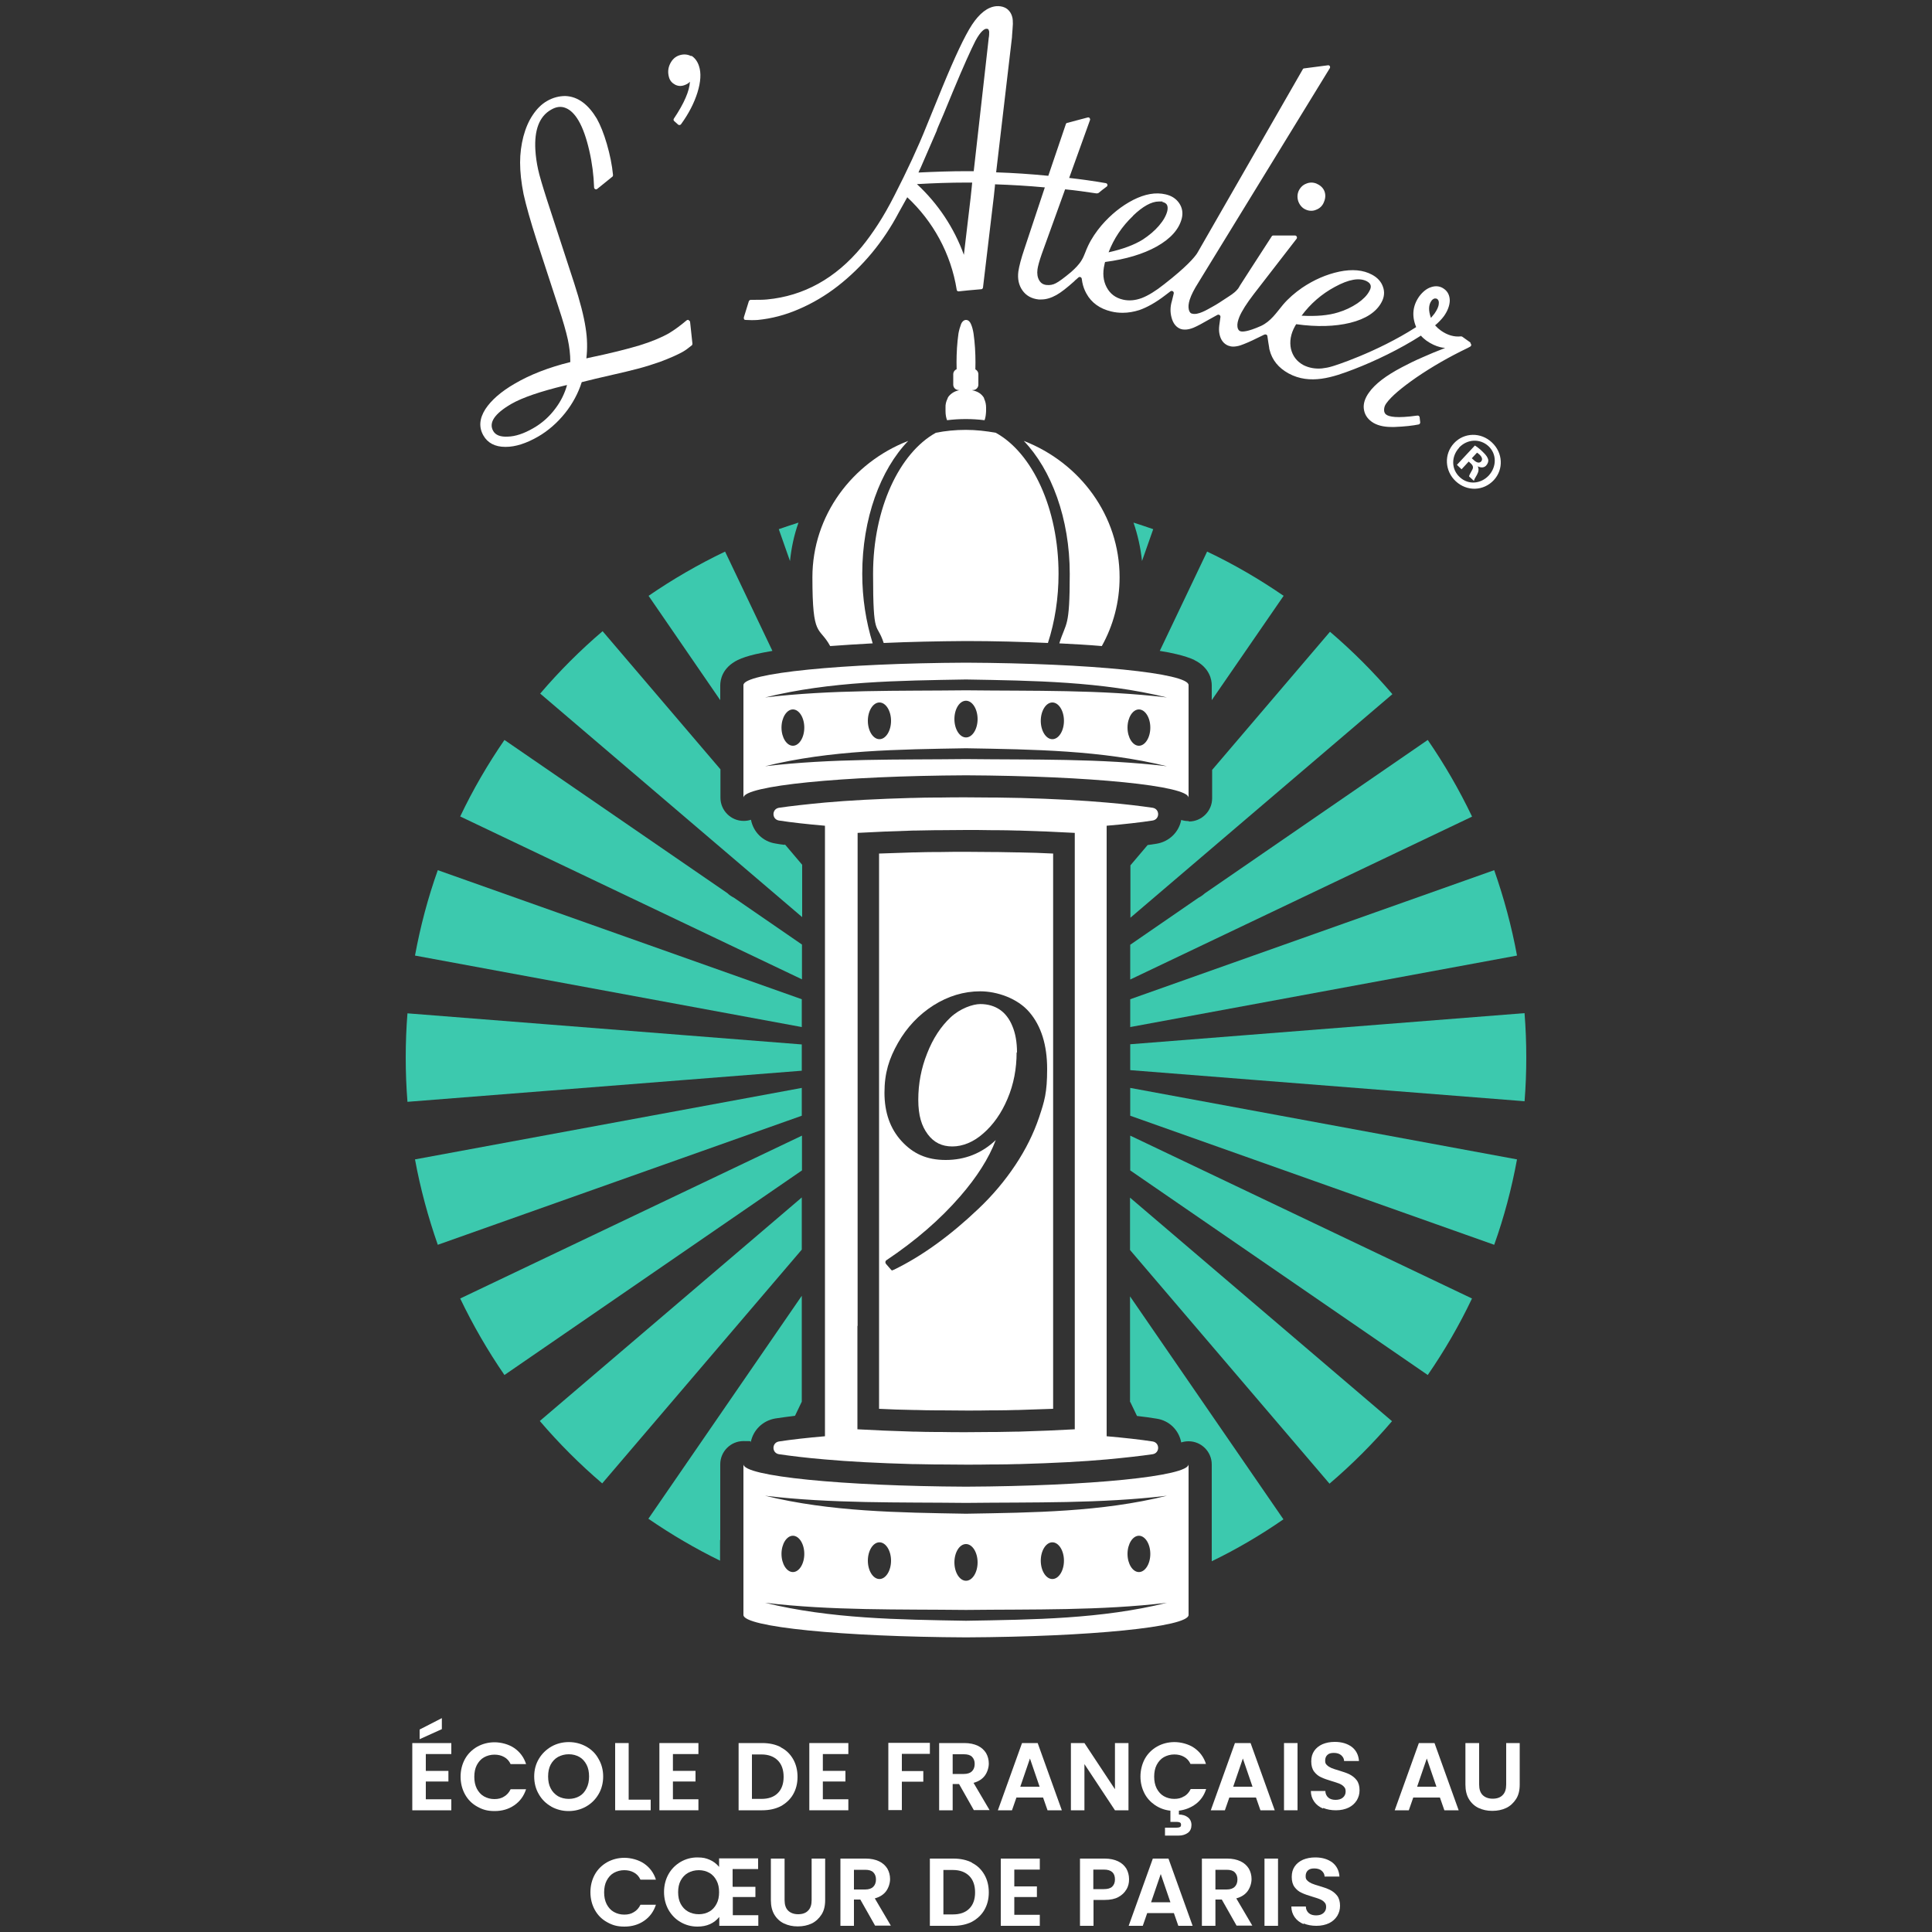 <?xml version="1.0" encoding="UTF-8"?>
<svg id="Capa_1" data-name="Capa 1" xmlns="http://www.w3.org/2000/svg" version="1.1" viewBox="0 0 1000 1000">
  <rect x="0" y="0" width="1000" height="1000" fill="#333333" stroke="none"/>
  <defs>
    <style>
      .cls-1 {
        fill: #3cc9ae;
      }

      .cls-1, .cls-2 {
        stroke-width: 0px;
      }

      .cls-2 {
        fill: #fff;
      }
    </style>
  </defs>
  <path class="cls-2" d="M773.2,248.5c-5.3,5.7-13.9,6-19.7.6-5.7-5.3-6.2-14-.9-19.7,5.2-5.6,13.9-5.8,19.6-.4,5.8,5.4,6.1,14,1,19.5ZM755.2,231.8c-4.1,4.5-4.1,11.1.4,15.2,4.4,4.1,10.9,3.5,15-.9,4.1-4.5,4.2-11.1-.2-15.2-4.5-4.1-11.1-3.6-15.2.8ZM756.4,242.8l-2.3-2.2,9.3-10c1.1.7,2.5,1.7,4.1,3.3,1.9,1.8,2.5,2.9,2.8,4,.2.9-.2,2.1-1.1,3.1-1,1.1-2.7,1.2-4.2.4h-.1c.6,1.4.5,2.6-.4,4.3-1.1,1.8-1.5,2.6-1.6,3.2l-2.5-2.3c0-.6.7-1.7,1.5-3.2.8-1.3.7-2.3-.6-3.5l-1.1-1-3.7,4ZM761.8,237.2l1.1,1c1.3,1.2,2.7,1.7,3.7.7.8-.9.7-2.1-.7-3.5-.6-.6-1.1-.9-1.4-1.1l-2.7,2.9Z"/>
  <g>
    <path class="cls-2" d="M220.4,907.9v8.7h11.7v5.5h-11.7v9.2h13.2v5.7h-20.2v-34.8h20.2v5.7h-13.2ZM228.7,895l-11.5,5.2v-5l11.5-5.9v5.7Z"/>
    <path class="cls-2" d="M240.7,910.4c1.5-2.7,3.7-4.8,6.3-6.3,2.7-1.5,5.7-2.3,9-2.3s7.3,1,10.2,3,5,4.8,6.1,8.3h-8c-.8-1.7-1.9-2.9-3.4-3.7-1.4-.8-3.1-1.2-5-1.2s-3.8.5-5.4,1.4c-1.6.9-2.8,2.3-3.7,4-.9,1.7-1.3,3.8-1.3,6.1s.4,4.3,1.3,6.1c.9,1.7,2.1,3.1,3.7,4,1.6.9,3.4,1.4,5.4,1.4s3.6-.4,5-1.3c1.4-.8,2.6-2.1,3.4-3.8h8c-1.2,3.6-3.2,6.3-6.1,8.3-2.9,2-6.3,3-10.2,3s-6.3-.8-9-2.3c-2.7-1.5-4.8-3.6-6.3-6.3-1.5-2.7-2.3-5.8-2.3-9.2s.8-6.5,2.3-9.2Z"/>
    <path class="cls-2" d="M285.4,935.1c-2.7-1.5-4.9-3.6-6.5-6.4-1.6-2.7-2.4-5.8-2.4-9.2s.8-6.4,2.4-9.1c1.6-2.7,3.8-4.8,6.5-6.4,2.7-1.5,5.7-2.3,9-2.3s6.3.8,9,2.3c2.7,1.5,4.9,3.6,6.4,6.4,1.6,2.7,2.4,5.8,2.4,9.1s-.8,6.5-2.4,9.2c-1.6,2.7-3.7,4.8-6.5,6.4-2.7,1.5-5.7,2.3-9,2.3s-6.2-.8-9-2.3ZM299.9,929.7c1.6-.9,2.8-2.3,3.7-4.1.9-1.8,1.3-3.8,1.3-6.1s-.4-4.4-1.3-6.1c-.9-1.7-2.1-3.1-3.7-4-1.6-.9-3.4-1.4-5.5-1.4s-3.9.5-5.6,1.4c-1.6.9-2.9,2.3-3.8,4-.9,1.7-1.3,3.8-1.3,6.1s.4,4.4,1.3,6.1c.9,1.8,2.2,3.1,3.8,4.1,1.6.9,3.5,1.4,5.6,1.4s3.9-.5,5.5-1.4Z"/>
    <path class="cls-2" d="M325.3,931.5h11.5v5.5h-18.4v-34.8h7v29.3Z"/>
    <path class="cls-2" d="M348.3,907.9v8.7h11.7v5.5h-11.7v9.2h13.2v5.7h-20.2v-34.8h20.2v5.7h-13.2Z"/>
    <path class="cls-2" d="M404.1,904.4c2.8,1.4,4.9,3.5,6.4,6.1,1.5,2.6,2.3,5.7,2.3,9.2s-.8,6.5-2.3,9.1c-1.5,2.6-3.7,4.6-6.4,6.1-2.8,1.4-6,2.1-9.6,2.1h-12.2v-34.8h12.2c3.7,0,6.9.7,9.6,2.1ZM402.6,928.1c2-2,3-4.8,3-8.4s-1-6.5-3-8.5-4.8-3.1-8.5-3.1h-4.9v23h4.9c3.7,0,6.5-1,8.5-3Z"/>
    <path class="cls-2" d="M425.9,907.9v8.7h11.7v5.5h-11.7v9.2h13.2v5.7h-20.2v-34.8h20.2v5.7h-13.2Z"/>
    <path class="cls-2" d="M481.3,902.2v5.6h-14.5v8.9h11.1v5.5h-11.1v14.7h-7v-34.8h21.5Z"/>
    <path class="cls-2" d="M504.1,937l-7.7-13.6h-3.3v13.6h-7v-34.8h13.1c2.7,0,5,.5,6.9,1.4s3.3,2.2,4.3,3.8c.9,1.6,1.4,3.4,1.4,5.4s-.7,4.4-2,6.2c-1.3,1.8-3.3,3.1-5.9,3.8l8.3,14.1h-8.1ZM493.1,918.2h5.8c1.9,0,3.3-.5,4.2-1.4.9-.9,1.4-2.2,1.4-3.8s-.5-2.8-1.4-3.7c-.9-.9-2.3-1.3-4.2-1.3h-5.8v10.2Z"/>
    <path class="cls-2" d="M540,930.4h-13.9l-2.3,6.6h-7.3l12.5-34.8h8.1l12.5,34.8h-7.4l-2.3-6.6ZM538.1,924.8l-5-14.6-5,14.6h10.1Z"/>
    <path class="cls-2" d="M584.1,937h-7l-15.8-23.9v23.9h-7v-34.8h7l15.8,23.9v-23.9h7v34.8Z"/>
    <path class="cls-2" d="M612.9,929.8c1.4-.8,2.6-2.1,3.4-3.8h8c-1,3.2-2.8,5.8-5.3,7.7-2.5,1.9-5.5,3.1-8.8,3.5v2c1.8,0,3.4.5,4.6,1.4,1.2.9,1.9,2.3,1.9,4s-.6,3.2-1.9,4.1-2.8,1.4-4.7,1.4h-7.1v-4.1h5.9c.8,0,1.4-.1,1.8-.3.4-.2.6-.6.6-1.2s-.2-1-.6-1.2c-.4-.2-1-.3-1.8-.3h-3.1v-5.8c-3-.3-5.6-1.3-8-2.9-2.3-1.6-4.2-3.6-5.5-6.2-1.3-2.6-2-5.4-2-8.6s.8-6.5,2.3-9.2c1.5-2.7,3.7-4.8,6.3-6.3,2.7-1.5,5.7-2.3,9-2.3s7.3,1,10.2,3,5,4.8,6.1,8.3h-8c-.8-1.7-1.9-2.9-3.4-3.7-1.4-.8-3.1-1.2-5-1.2s-3.8.5-5.4,1.4c-1.6.9-2.8,2.3-3.7,4-.9,1.7-1.3,3.8-1.3,6.1s.4,4.3,1.3,6.1c.9,1.7,2.1,3.1,3.7,4,1.6.9,3.4,1.4,5.4,1.4s3.6-.4,5-1.3Z"/>
    <path class="cls-2" d="M650.2,930.4h-13.9l-2.3,6.6h-7.3l12.5-34.8h8.1l12.5,34.8h-7.4l-2.3-6.6ZM648.3,924.8l-5-14.6-5,14.6h10.1Z"/>
    <path class="cls-2" d="M671.6,902.2v34.8h-7v-34.8h7Z"/>
    <path class="cls-2" d="M684.8,936.1c-1.9-.8-3.5-2-4.6-3.6-1.1-1.6-1.7-3.4-1.7-5.5h7.5c0,1.4.6,2.6,1.5,3.4.9.8,2.2,1.2,3.8,1.2s2.9-.4,3.8-1.2c.9-.8,1.4-1.8,1.4-3.1s-.3-1.9-.9-2.5c-.6-.7-1.4-1.2-2.4-1.6-.9-.4-2.3-.8-3.9-1.3-2.3-.7-4.1-1.3-5.5-2-1.4-.6-2.6-1.6-3.6-2.9-1-1.3-1.5-3.1-1.5-5.3s.5-3.9,1.5-5.4c1-1.5,2.5-2.7,4.3-3.5,1.9-.8,4-1.2,6.4-1.2,3.6,0,6.5.9,8.8,2.6,2.2,1.7,3.5,4.2,3.7,7.3h-7.7c0-1.2-.6-2.2-1.5-3-.9-.8-2.2-1.2-3.8-1.2s-2.5.3-3.3,1c-.8.7-1.2,1.7-1.2,3s.3,1.7.9,2.3c.6.6,1.4,1.1,2.3,1.5.9.4,2.2.8,3.9,1.3,2.3.7,4.1,1.3,5.5,2,1.4.7,2.7,1.7,3.7,3,1,1.3,1.5,3.1,1.5,5.2s-.5,3.6-1.4,5.2c-1,1.6-2.4,2.9-4.2,3.8-1.9.9-4.1,1.4-6.6,1.4s-4.6-.4-6.6-1.2Z"/>
    <path class="cls-2" d="M745.4,930.4h-13.9l-2.3,6.6h-7.3l12.5-34.8h8.1l12.5,34.8h-7.4l-2.3-6.6ZM743.5,924.8l-5-14.6-5,14.6h10.1Z"/>
    <path class="cls-2" d="M765.6,902.2v21.5c0,2.4.6,4.2,1.8,5.4,1.2,1.2,3,1.9,5.2,1.9s4-.6,5.2-1.9c1.2-1.2,1.8-3,1.8-5.4v-21.5h7v21.5c0,3-.6,5.5-1.9,7.5-1.3,2-3,3.6-5.1,4.6-2.1,1-4.5,1.5-7.2,1.5s-4.9-.5-7.1-1.5c-2.1-1-3.8-2.6-5-4.6-1.2-2-1.8-4.5-1.8-7.5v-21.5h7Z"/>
    <path class="cls-2" d="M307.9,970.2c1.5-2.7,3.7-4.8,6.3-6.3,2.7-1.5,5.7-2.3,9-2.3s7.3,1,10.2,3,5,4.8,6.1,8.3h-8c-.8-1.7-1.9-2.9-3.4-3.7-1.4-.8-3.1-1.2-5-1.2s-3.8.5-5.4,1.4c-1.6.9-2.8,2.3-3.7,4-.9,1.7-1.3,3.8-1.3,6.1s.4,4.3,1.3,6.1c.9,1.7,2.1,3.1,3.7,4,1.6.9,3.4,1.4,5.4,1.4s3.6-.4,5-1.3c1.4-.8,2.6-2.1,3.4-3.8h8c-1.2,3.6-3.2,6.3-6.1,8.3-2.9,2-6.3,3-10.2,3s-6.3-.8-9-2.3c-2.7-1.5-4.8-3.6-6.3-6.3-1.5-2.7-2.3-5.8-2.3-9.2s.8-6.5,2.3-9.2Z"/>
    <path class="cls-2" d="M379.3,976.6h11.7v5.3h-11.7v9.4h13.2v5.5h-20.2v-4.6c-2.7,3.3-6.4,5-11.3,5-3.2,0-6.1-.8-8.7-2.3-2.6-1.5-4.7-3.6-6.3-6.4-1.5-2.7-2.3-5.8-2.3-9.2s.8-6.5,2.3-9.2c1.5-2.7,3.6-4.8,6.3-6.4,2.6-1.5,5.5-2.3,8.6-2.3s4.5.4,6.4,1.2c1.9.8,3.6,2.1,4.9,3.7v-4.4h20.2v5.5h-13.2v9ZM352.3,985.4c.9,1.7,2.2,3.1,3.8,4,1.6.9,3.5,1.4,5.6,1.4s3.9-.5,5.5-1.4c1.6-.9,2.8-2.3,3.7-4,.9-1.7,1.3-3.7,1.3-6s-.4-4.3-1.3-6c-.9-1.7-2.1-3.1-3.7-4-1.6-.9-3.4-1.4-5.5-1.4s-3.9.5-5.6,1.4c-1.6.9-2.9,2.3-3.8,4-.9,1.7-1.3,3.7-1.3,6s.4,4.3,1.3,6Z"/>
    <path class="cls-2" d="M406.1,962v21.5c0,2.4.6,4.2,1.8,5.4,1.2,1.2,3,1.9,5.2,1.9s4-.6,5.2-1.9c1.2-1.2,1.8-3,1.8-5.4v-21.5h7v21.5c0,3-.6,5.5-1.9,7.5-1.3,2-3,3.6-5.1,4.6-2.1,1-4.5,1.5-7.2,1.5s-4.9-.5-7.1-1.5c-2.1-1-3.8-2.6-5-4.6-1.2-2-1.8-4.5-1.8-7.5v-21.5h7Z"/>
    <path class="cls-2" d="M453,996.8l-7.7-13.6h-3.3v13.6h-7v-34.8h13.1c2.7,0,5,.5,6.9,1.4s3.3,2.2,4.3,3.8c.9,1.6,1.4,3.4,1.4,5.4s-.7,4.4-2,6.2c-1.3,1.8-3.3,3.1-5.9,3.8l8.3,14.1h-8.1ZM442,978h5.8c1.9,0,3.3-.5,4.2-1.4.9-.9,1.4-2.2,1.4-3.8s-.5-2.8-1.4-3.7c-.9-.9-2.3-1.3-4.2-1.3h-5.8v10.2Z"/>
    <path class="cls-2" d="M503.1,964.2c2.8,1.4,4.9,3.5,6.4,6.1,1.5,2.6,2.3,5.7,2.3,9.2s-.8,6.5-2.3,9.1c-1.5,2.6-3.7,4.6-6.4,6.1-2.8,1.4-6,2.1-9.6,2.1h-12.2v-34.8h12.2c3.7,0,6.9.7,9.6,2.1ZM501.7,987.9c2-2,3-4.8,3-8.4s-1-6.5-3-8.5-4.8-3.1-8.5-3.1h-4.9v23h4.9c3.7,0,6.5-1,8.5-3Z"/>
    <path class="cls-2" d="M525,967.7v8.7h11.7v5.5h-11.7v9.2h13.2v5.7h-20.2v-34.8h20.2v5.7h-13.2Z"/>
    <path class="cls-2" d="M583,978c-.9,1.6-2.3,2.9-4.1,3.9s-4.2,1.5-7.1,1.5h-5.8v13.4h-7v-34.8h12.8c2.7,0,5,.5,6.9,1.4s3.3,2.2,4.3,3.8c.9,1.6,1.4,3.5,1.4,5.5s-.4,3.6-1.3,5.2ZM575.7,976.5c.9-.9,1.4-2.1,1.4-3.7,0-3.4-1.9-5.1-5.7-5.1h-5.5v10.1h5.5c1.9,0,3.4-.4,4.3-1.3Z"/>
    <path class="cls-2" d="M607.7,990.2h-13.9l-2.3,6.6h-7.3l12.5-34.8h8.1l12.5,34.8h-7.4l-2.3-6.6ZM605.8,984.6l-5-14.6-5,14.6h10.1Z"/>
    <path class="cls-2" d="M640.1,996.8l-7.7-13.6h-3.3v13.6h-7v-34.8h13.1c2.7,0,5,.5,6.9,1.4s3.3,2.2,4.3,3.8c.9,1.6,1.4,3.4,1.4,5.4s-.7,4.4-2,6.2c-1.3,1.8-3.3,3.1-5.9,3.8l8.3,14.1h-8.1ZM629.1,978h5.8c1.9,0,3.3-.5,4.2-1.4.9-.9,1.4-2.2,1.4-3.8s-.5-2.8-1.4-3.7c-.9-.9-2.3-1.3-4.2-1.3h-5.8v10.2Z"/>
    <path class="cls-2" d="M661.5,962v34.8h-7v-34.8h7Z"/>
    <path class="cls-2" d="M674.7,995.9c-1.9-.8-3.5-2-4.6-3.6-1.1-1.6-1.7-3.4-1.7-5.5h7.5c0,1.4.6,2.6,1.5,3.4.9.8,2.2,1.2,3.8,1.2s2.9-.4,3.8-1.2c.9-.8,1.4-1.8,1.4-3.1s-.3-1.9-.9-2.5c-.6-.7-1.4-1.2-2.4-1.6-.9-.4-2.3-.8-3.9-1.3-2.3-.7-4.1-1.3-5.5-2-1.4-.6-2.6-1.6-3.6-2.9-1-1.3-1.5-3.1-1.5-5.3s.5-3.9,1.5-5.4c1-1.5,2.5-2.7,4.3-3.5,1.9-.8,4-1.2,6.4-1.2,3.6,0,6.5.9,8.8,2.6,2.2,1.7,3.5,4.2,3.7,7.3h-7.7c0-1.2-.6-2.2-1.5-3-.9-.8-2.2-1.2-3.8-1.2s-2.5.3-3.3,1c-.8.7-1.2,1.7-1.2,3s.3,1.7.9,2.3c.6.6,1.4,1.1,2.3,1.5.9.4,2.2.8,3.9,1.3,2.3.7,4.1,1.3,5.5,2,1.4.7,2.7,1.7,3.7,3,1,1.3,1.5,3.1,1.5,5.2s-.5,3.6-1.4,5.2c-1,1.6-2.4,2.9-4.2,3.8-1.9.9-4.1,1.4-6.6,1.4s-4.6-.4-6.6-1.2Z"/>
  </g>
  <g id="L_ATELIER" data-name="L&amp;apos; ATELIER">
    <path class="cls-2" d="M356.4,165.6c-.3-.1-.7,0-1,.2-3.2,2.7-6.2,4.9-9,6.6-4,2.3-9.3,4.5-15.5,6.4-6.3,1.9-15.1,4.1-26.1,6.4l-1.3.3c.6-5.1.5-10.4-.4-15.9-.9-6-2.9-13.7-5.9-23l-14.1-43.2c-2.3-7.2-3.9-12.5-4.6-15.8-.7-3.2-1.2-6.6-1.4-10-.6-10.4,2.1-17.4,8.1-20.8,2.7-1.6,5.2-1.9,7.6-.9,2.5,1,4.7,3.2,6.7,6.6,2.2,3.8,4,8.9,5.5,15.4,1.5,6.5,2.3,12.9,2.5,19.1,0,.4.2.7.6.9.3.2.7.1,1-.1l7.8-6.3c.3-.2.4-.5.4-.9-.5-5.2-1.6-10.6-3.2-16.1-1.6-5.5-3.4-9.9-5.2-13.1-2.1-3.5-4.5-6.4-7.2-8.4-2.8-2.1-5.9-3.2-9.1-3.3-3.2,0-6.4.8-9.5,2.6-2.8,1.6-5.3,4.1-7.4,7.3-2.1,3.1-3.7,6.9-4.8,11.1-1.1,4.2-1.7,8.8-1.7,13.4,0,4.9.6,10.4,1.8,16.4,1.3,5.9,3.6,14,6.8,24l11.3,34.6c2.3,6.9,3.9,12.5,4.8,16.6.8,3.8,1.3,7.7,1.3,11.7-11.3,2.8-21,6.6-28.8,11.2-7.1,4.1-12.2,8.6-15.2,13.2-3.1,4.9-3.4,9.4-1,13.6,2.2,3.9,6.1,5.9,11.3,5.9,0,0,.2,0,.3,0,5,0,10.6-1.8,16.7-5.3,5.2-3,10-7.2,14-12.2,3.9-4.9,6.8-10.3,8.6-16,4.6-1.2,9.4-2.3,14.2-3.4,6.2-1.4,11.3-2.6,15-3.6,3.8-1,7.6-2.2,11.3-3.5,5.1-1.9,9.1-3.7,11.8-5.2,1.4-.8,2.9-1.9,4.6-3.3.3-.2.4-.5.4-.9l-1.2-11.2c0-.4-.3-.7-.6-.8ZM287.5,211.4c-3.1,4.2-7,7.7-11.6,10.3-4.7,2.7-9.1,4.2-13.1,4.3-3.8.2-6.3-.8-7.5-2.9-2.5-4.3.7-9,9.3-14,5.7-3.3,15.1-6.5,27.9-9.6l1-.2c-1.2,4.3-3.2,8.4-6,12.1Z"/>
    <path class="cls-2" d="M357.8,29.1c-1.8-1-3.9-1.2-6.1-.5-2.2.7-3.8,2.2-4.9,4.5-1.1,2.3-1.2,4.6-.5,7,.5,1.7,1.6,2.9,3.1,3.7,1.5.8,3.1.9,4.8.3,1.1-.4,2.1-.9,2.9-1.8-.2,4.7-3,11.2-8.3,19.1-.3.4-.2,1,.2,1.3l2,1.8c.2.2.4.2.7.2s0,0,.1,0c.3,0,.5-.2.7-.4,4-5.5,6.8-11,8.5-16.4,1.7-5.5,2-10.1.8-13.7-.8-2.5-2.2-4.3-4-5.4Z"/>
    <path class="cls-2" d="M681.6,95.1c-1.9-.8-3.8-.8-5.6,0-1.8.7-3.1,2.1-3.9,3.9-.7,1.8-.7,3.6,0,5.5.8,1.9,2.1,3.3,3.8,4,.9.4,1.8.6,2.8.6s1.8-.2,2.7-.6c1.8-.7,3.2-2.1,3.9-4,.8-1.9.9-3.8.2-5.6-.7-1.7-2.1-3-4-3.8Z"/>
    <path class="cls-2" d="M761.1,177.3l-4.2-3c-.2-.1-.4-.2-.7-.2-3.5.4-7-.6-10.4-3-1-.7-2-1.6-3-2.7,1.9-1.6,3.4-3.2,4.6-4.8,1.9-2.7,2.9-5.4,3-7.9,0-2.7-1-4.8-3-6.2-1.9-1.4-4.2-1.7-6.6-.9-2.3.7-4.4,2.4-6.2,4.8-3.4,4.8-4,10.1-1.6,15.9-20.7,13.3-43.2,20.3-43.4,20.3h0c-1.9.6-3.7.9-5.4,1.1-3.5.3-6.7-.3-9.5-1.7-3.5-1.9-5.6-4.7-6.5-8.4-.8-3.7-.2-7.7,2.1-11.8.2-.4.4-.7.6-1,10.7,1.5,20.1,1.2,27.9-.7,8.1-2,13.6-5.6,16.3-10.7,1.4-2.6,1.7-5.3.7-8-.9-2.6-2.8-4.7-5.6-6.2-4.6-2.5-10.3-3-17-1.6-6.6,1.4-13.1,4.2-19.3,8.4-3.6,2.5-7,5.4-9.8,8.7-3.5,4.2-6.3,8.6-11.4,11-7.2,3.2-9.9,3.1-10.8,2.7-.5-.2-1.2-.7-1.4-2.3-.2-1.4.2-3.1,1-5.1,1.3-3.1,3.8-7,7.4-11.7l22.2-28.7c.2-.3.3-.7.1-1.1s-.5-.6-.9-.6h-11.3c-.3,0-.7.2-.8.5-3.7,5.7-7.3,11.3-11,17-1.8,2.8-3.6,5.6-5.4,8.4-.4.7-.8,1.5-1.4,2.1-1.6,1.9-3.9,3.2-6,4.6s-4.5,3-6.9,4.3c-2.6,1.4-7.4,4.5-10.6,3.5-.3,0-1.2-.4-1.6-2.2-.3-1.4-.1-3.1.5-5,.8-2.5,2.3-5.4,4.4-8.7l2.2-3.6,65.9-107.5c.2-.3.2-.7,0-1.1-.2-.3-.6-.5-1-.4l-12.3,1.6c-.3,0-.6.2-.7.5l-54.2,94.4-.6,1c-1.3,1.9-5.2,6.7-16.9,15.8-4.4,3.5-8.3,5.9-11.7,7.2-3.3,1.2-6.5,1.5-9.6.8-3.9-.9-6.7-3-8.5-6.4-1.8-3.4-2.2-7.4-1.1-11.9,0-.4.2-.8.3-1.2,10.7-1.4,19.7-4.1,26.7-8,7.3-4.1,11.6-9,13-14.6.7-2.9.2-5.6-1.4-7.9-1.6-2.3-3.9-3.8-7-4.5-5.1-1.2-10.7-.2-16.8,2.9-6,3.1-11.5,7.5-16.4,13.2-2.7,3.2-5.1,6.7-6.9,10.5-1.2,2.4-1.9,5.1-3.3,7.4-1.4,2.4-3.5,4.4-5.5,6.2-3.6,3-6.3,5-7.9,5.8-1.5.8-3.1,1.1-4.9.9-1.7-.2-2.9-1-3.7-2.4-.9-1.5-1.2-3.4-.9-5.7.2-1.5.9-4.2,2.2-7.9l12.1-33.5h0c5.4.5,10.8,1.3,16.2,2.1.4,0,.8,0,1.2-.3,1.3-1.1,2.7-2.2,4.1-3.2.7-.5.5-1.6-.4-1.8-6.3-1.1-12.7-2-19-2.7l10.8-30c.1-.3,0-.7-.2-1-.3-.3-.6-.4-1-.3l-10.6,2.8c-.3,0-.6.3-.7.6l-9.1,26.8c-9-.9-18-1.5-27-1.8l8.2-69.9c0-.2,0-.8.3-4.3.2-2,.2-3.5.1-4.6-.1-1.5-.6-2.9-1.3-4-.8-1.2-1.8-2.1-3.1-2.6-1.2-.5-2.6-.7-4.1-.6-4.5.4-8.7,3.7-12.6,9.6-3.8,5.8-8.9,16.7-15.4,32.5l-8.2,20.1c-4.4,11-10,23-16.5,35.7-2.9,5.7-5.8,10.8-8.6,15.1-2.8,4.3-5.6,8.2-8.4,11.6-13.5,16.3-30,25.4-49,27.2-1.9.2-4.7.2-8.4.2-.4,0-.8.3-1,.7l-2.6,8.4c0,.3,0,.6.1.9.2.3.5.4.8.4,1,0,2,.1,3,.1s2.3,0,3.4-.1c7-.7,14.1-2.5,21.2-5.6,7-3,13.8-7,20.1-11.9,6.3-4.9,12.3-10.7,17.7-17.2,5.2-6.3,9.9-13.3,13.9-20.9l4.4-7.9c13.3,12.4,22.6,29.1,25.6,47.9,0,.5.6.9,1.1.8l4.8-.5,6.8-.6c.5,0,.8-.4.9-.9l5.6-47.1.6-5.7v-.6c8.7.3,17.3.8,25.8,1.6l-10.6,31.9c-1.7,5-2.7,8.9-3.1,11.6-.5,3.8.2,7.1,2.1,9.8,1.9,2.7,4.7,4.3,8.4,4.7.5,0,.9,0,1.4,0,2.5,0,5.1-.8,7.8-2.3,2.5-1.4,5.5-3.8,9.1-7l.6-.6c.2-.2.4-.4.6-.5l1.1-1c.6-.5,1.5-.2,1.7.6,0,0,.3,1.9.3,1.9.4,2.1,1.1,4,2.1,5.8,2.6,4.8,7,7.9,12.8,9.3,2,.5,4,.7,6,.7,2.9,0,5.7-.5,8.6-1.4,4-1.4,8.5-3.9,13.2-7.5l2.9-2.2c.8-.6,2,.1,1.7,1.2,0,0-.9,3.7-.9,3.7-.9,2.9-1,5.8-.2,8.7.8,3.1,2.5,5.1,4.8,5.9.6.2,1.3.3,2.1.3,1.3,0,2.8-.3,4.5-1,1.9-.8,4.7-2.3,8.5-4.5l3.8-2.1c.8-.4,1.7.2,1.6,1.1,0,0-.6,4.3-.6,4.3-.2,1.6-.2,3.1.1,4.5.6,3,2.1,5,4.5,6,.8.3,1.7.5,2.6.5s2.5-.2,3.9-.7c2-.7,4.9-1.9,8.9-3.9l3.3-1.6c.7-.3,1.5,0,1.6.8.3,1.9.7,5,.9,5.8,0,0,0,0,0,0,0,.4.1.8.2,1.2,1.3,5.3,4.6,9.4,9.9,12.3,11.1,6,22.9,2,33.8-2.2s23.8-10.4,34.7-17.4l.2.3c.8.9,1.7,1.6,2.6,2.3,2.4,1.7,4.8,2.8,7.2,3.4.8.2,1.6.3,2.5.4-4.4,1.7-8.3,3.3-11.6,4.8-4.2,1.8-7.8,3.6-10.8,5.2-8.2,4.3-14,8.7-17.1,13.2-2,2.8-2.9,5.6-2.6,8.2.3,2.7,1.6,5,4.1,6.8,2.5,1.8,6,2.7,10.2,2.7s1,0,1.6,0c5.3-.2,9.5-.7,12.5-1.3.5-.1.8-.6.8-1.1l-.3-2.6c0-.3-.2-.5-.4-.7-.2-.2-.5-.2-.8-.2-10.7,1.5-14.6.6-16.1-.5-.7-.5-1.1-1.3-1.1-2.4,0-1.2.3-2.3,1.2-3.5,2.5-3.5,7.8-8,15.6-13.4,7.9-5.4,16.7-10.5,26.3-15.1l1.5-.8c.3-.2.5-.5.5-.8,0-.3-.1-.7-.4-.9ZM690.9,148.5c7.3-4,12.8-4.9,16.6-2.9,2.2,1.2,2.6,2.8,1.2,5.2-1.2,2.2-3.2,4.2-6.1,6.2-3,2-6.3,3.6-10,4.7-5.1,1.6-11.4,2.1-18.9,1.7,4.5-6.1,10.3-11.2,17.2-14.9ZM586.4,111.7c5.1-4.9,9.6-7.4,13.4-7.4s1.2,0,1.8.2c1.2.3,2,.8,2.4,1.5.4.8.5,1.8.2,3.2-.6,2.4-2,4.9-4.3,7.6-2.3,2.7-5.2,5.1-8.4,7.2-4.5,2.8-10.5,5-17.7,6.6,2.7-7.1,7-13.5,12.7-18.9ZM484.9,67.3c.1-.3.8-2,3.4-8,2.5-6.1,4.2-10.1,5-12.1,5.4-13,9.4-21.8,11.6-26.1,2.8-5.2,4.7-6.1,5.5-6.2,0,0,.2,0,.3,0,.5,0,.7.2.8.2.2.2.4.7.5,1.3,0,1,0,2.2-.3,3.6,0,0,0,.1,0,.2,0,.3-.3,2.7-.4,3.6l-7.3,64.8c-1.2,0-2.4,0-3.7,0-8.3,0-16.6.3-24.9.7.3-.8.7-1.6,1.1-2.4l8.5-19.6ZM503,96.6l-.6,5.7-3.5,29.6c-5.1-14.1-13.5-26.6-24.3-36.6,8.5-.5,17-.8,25.6-.8s2,0,3,0l-.2,2ZM740.6,164.4c-1.3-3.7-1.2-6.6.3-8.7.4-.6,1-1,1.6-1.2.2,0,.4,0,.6,0,.3,0,.5.1.7.2.5.3,1.1,1,.9,2.6-.1,1.5-.9,3.1-2.2,5-.5.6-1.1,1.4-1.8,2.2Z"/>
  </g>
  <g>
    <path class="cls-1" d="M403.1,273.9l5.8,16.5c.7-6.8,2.1-13.5,4.4-19.9-3.4,1.1-6.8,2.2-10.2,3.4Z"/>
    <path class="cls-1" d="M381.9,341.6c2.3-1.1,5.3-2.1,9.2-3,2.5-.6,5.4-1.1,8.7-1.7l-24.5-51.4c-13.8,6.6-27.1,14.3-39.6,22.9l37.1,54v-7.7c0-2.6.9-9.1,9.1-13.1Z"/>
    <path class="cls-1" d="M406.1,437.3c-1.7-.2-3.2-.4-4.7-.7-6.6-1-11.5-6-12.7-12.3-1.2.4-2.5.6-3.8.6-6.6,0-12-5.4-12-12v-14.7l-61-71.5c-11.6,9.9-22.4,20.7-32.3,32.3l135.6,115.7v-27.1l-8.9-10.5Z"/>
    <path class="cls-1" d="M379.8,464.6c-1.2-.6-2.4-1.4-3.3-2.3l-115.4-79.3c-8.6,12.5-16.3,25.7-22.9,39.6l176.9,84.3v-18l-35.3-24.3Z"/>
    <path class="cls-1" d="M226.6,450.4c-5.1,14.3-9,29-11.8,44.2l200.2,37v-14.4l-188.4-66.8Z"/>
    <path class="cls-1" d="M415,540.6l-204.1-16.1c-.6,7.5-.9,15.2-.9,22.9s.3,15.3.9,22.9l204.1-16.1v-13.4Z"/>
    <path class="cls-1" d="M214.8,600.1c2.8,15.2,6.8,29.9,11.8,44.2l188.4-66.8v-14.4l-200.2,37Z"/>
    <path class="cls-1" d="M238.2,672.1c6.6,13.8,14.3,27.1,22.9,39.6l154-105.9v-18l-176.9,84.3Z"/>
    <path class="cls-1" d="M415,619.8l-135.6,115.7c9.9,11.6,20.7,22.4,32.3,32.3l103.3-121v-27.1Z"/>
    <path class="cls-1" d="M372.8,797.2v-39.3c0-6.6,5.4-12,12-12s2.6.2,3.8.6c1.2-6.3,6.2-11.2,12.7-12.3,3.1-.5,6.5-.9,10.2-1.4l3.5-7.3v-54.8l-79.4,115.4c11.8,8.1,24.2,15.4,37.1,21.7v-10.8Z"/>
    <path class="cls-1" d="M585,725.6l3.5,7.3c3.7.4,7.1.9,10.2,1.4,6.6,1,11.5,6,12.7,12.3,1.2-.4,2.5-.6,3.8-.6,6.6,0,12,5.4,12,12v50.1c13-6.3,25.4-13.6,37.1-21.7l-79.4-115.4v54.8Z"/>
    <path class="cls-1" d="M688.2,767.9c11.6-9.9,22.4-20.7,32.3-32.3l-135.6-115.7v27.1l103.3,121Z"/>
    <path class="cls-1" d="M585,605.8l154,105.9c8.6-12.5,16.3-25.7,22.9-39.6l-176.9-84.3v18Z"/>
    <path class="cls-1" d="M773.4,644.3c5.1-14.3,9-29,11.8-44.2l-200.2-37v14.4l188.4,66.8Z"/>
    <path class="cls-1" d="M789.1,570.2c.6-7.5.9-15.2.9-22.9s-.3-15.3-.9-22.9l-204.1,16.1v13.4l204.1,16.1Z"/>
    <path class="cls-1" d="M785.2,494.6c-2.8-15.2-6.8-29.9-11.8-44.2l-188.4,66.8v14.4l200.2-37Z"/>
    <path class="cls-1" d="M761.9,422.6c-6.6-13.8-14.3-27.1-22.9-39.6l-115.4,79.4c-1,.9-2.1,1.7-3.3,2.3l-35.3,24.3v18l176.9-84.3Z"/>
    <path class="cls-1" d="M615.2,425c-1.3,0-2.6-.2-3.8-.6-1.2,6.3-6.2,11.2-12.7,12.3-1.5.2-3.1.5-4.7.7l-8.9,10.5v27.1l135.6-115.7c-9.9-11.6-20.7-22.4-32.3-32.3l-61,71.5v14.7c0,6.6-5.4,12-12,12Z"/>
    <path class="cls-1" d="M618.1,341.6c8.2,4,9.1,10.5,9.1,13.1v7.7l37.2-54c-12.5-8.6-25.7-16.3-39.6-22.9l-24.5,51.4c3.3.5,6.2,1.1,8.7,1.7,3.8.9,6.8,1.9,9.2,3Z"/>
    <path class="cls-1" d="M596.9,273.9c-3.4-1.2-6.8-2.3-10.2-3.4,2.2,6.4,3.7,13.1,4.4,19.9l5.8-16.5Z"/>
  </g>
  <g>
    <path class="cls-2" d="M500,343c-64.1.3-115.2,5.4-115.2,11.6v58.3c0-6.2,51.1-11.3,115.2-11.6,64.1.3,115.2,5.4,115.2,11.6v-58.3c0-6.2-51.1-11.3-115.2-11.6ZM500,392.9c-34.7.4-69.5-.4-104,3.7,33.9-8.4,69.2-8.7,104-9.3,34.8.6,70.1,1,104,9.3-34.5-4.1-69.3-3.3-104-3.7ZM404.5,376.6c0-5.2,2.7-9.4,5.9-9.4s5.9,4.2,5.9,9.4-2.7,9.4-5.9,9.4-5.9-4.2-5.9-9.4ZM449.2,373.1c0-5.2,2.7-9.5,6-9.5s6,4.3,6,9.5-2.7,9.5-6,9.5-6-4.3-6-9.5ZM494,372.2c0-5.3,2.7-9.5,6-9.5s6,4.3,6,9.5-2.7,9.5-6,9.5-6-4.3-6-9.5ZM538.7,373.1c0-5.2,2.7-9.5,6-9.5s6,4.3,6,9.5-2.7,9.5-6,9.5-6-4.3-6-9.5ZM583.6,376.6c0-5.2,2.7-9.4,5.9-9.4s5.9,4.2,5.9,9.4-2.7,9.4-5.9,9.4-5.9-4.2-5.9-9.4ZM500,357.3c-34.7.4-69.5-.4-104,3.7,33.9-8.4,69.2-8.7,104-9.3,34.8.6,70.1,1,104,9.3-34.5-4.1-69.3-3.3-104-3.7Z"/>
    <path class="cls-2" d="M457.6,332.8c13.3-.6,27.6-.9,42.4-1,14.8,0,29.1.4,42.4,1,3.6-11,5.5-23.3,5.5-35.8,0-33.8-13.6-62.6-32.5-73-5-.9-10.2-1.5-15.5-1.5s-10.5.5-15.5,1.5c-18.8,10.4-32.5,39.1-32.5,73s1.9,24.7,5.5,35.8Z"/>
    <path class="cls-2" d="M548.3,333c7.8.4,15.2.8,22,1.4,5.9-10.6,9.2-22.7,9.2-35.6,0-31.9-20.5-59.3-49.6-70.6,14.3,14.9,23.8,40.2,23.8,68.8s-1.9,24.7-5.4,36Z"/>
    <path class="cls-2" d="M451.7,333c-3.5-11.3-5.4-23.4-5.4-36,0-28.6,9.4-53.9,23.8-68.8-29.1,11.3-49.6,38.7-49.6,70.6s3.4,25,9.2,35.6c6.9-.5,14.3-1,22-1.4Z"/>
    <path class="cls-2" d="M499.9,165.6h0"/>
    <path class="cls-2" d="M495.5,191c-1.2.3-2.1,1.4-2.1,2.7v5.4c0,1.6,1.3,2.8,2.8,2.8h.4c-2.5.6-4.2,1.6-5.6,3.3-.3.4-.5.8-.6,1.2-.7,1.4-1.1,3-1,4.6v.7c0,.3,0,.6,0,1.1,0,1.9.3,3.4.8,4.7,3.2-.4,6.4-.6,9.7-.6s6.5.2,9.7.6c.5-1.3.7-2.8.8-4.7,0-.5,0-.8,0-1.1v-.7c0-1.6-.3-3.1-1-4.6,0-.4-.3-.8-.6-1.2-1.3-1.7-3.1-2.7-5.6-3.2h0c0-.1.4-.1.4-.1,1.6,0,2.8-1.3,2.8-2.8v-5.4c0-1.3-.9-2.4-2.1-2.7"/>
    <path class="cls-2" d="M473.4,729.8h.4c3.5.1,7.1.2,10.9.2h1s1.7,0,1.7,0c4.2,0,8.4.1,12.9.1,4.2,0,8.5,0,12.6-.1h1.6s1,0,1,0c3.7,0,7.4-.1,10.9-.2h.4s.5,0,.5,0c6.1-.2,12.1-.4,17.8-.6v-287.4c-5.7-.3-11.6-.5-17.8-.6h-.5s-.4,0-.4,0c-3.5,0-7.1-.2-10.9-.2h-1s-1.7,0-1.7,0c-4.1,0-8.4-.1-12.8-.1-4.4,0-8.6,0-12.8.1h-1.7s-.9,0-.9,0c-3.7,0-7.4.1-10.9.2h-.4s-.5,0-.5,0c-6.1.2-12.1.4-17.8.6v287.4c5.7.3,11.6.5,17.8.6h.5ZM462.1,657.6c-.3,0-.7-.1-.9-.4l-2.6-3c-.2-.3-.4-.6-.3-1,0-.4.2-.7.5-.9,15.1-10.1,27.9-21.2,38.2-33.1,8.6-9.9,14.8-19.6,18.4-29.1-7.3,6.9-16,10.3-25.9,10.3s-16.9-3.3-22.8-9.7c-5.9-6.4-8.9-14.8-8.9-25.1s2.4-17.7,7-25.8c4.6-8.1,10.8-14.6,18.3-19.4,7.6-4.8,15.7-7.3,24.3-7.3s19.3,3.6,25.4,10.8c6.1,7.1,9.2,17,9.2,29.4s-1.4,16.7-4.2,25.1c-2.8,8.3-6.9,16.6-12.3,24.7-5.4,8.1-11.8,15.7-19.1,22.6-14.6,13.9-29.4,24.6-43.9,31.6-.2,0-.4.1-.5.1Z"/>
    <path class="cls-2" d="M526.4,544.8c0-5.3-.8-9.9-2.4-13.7-1.5-3.7-3.7-6.6-6.5-8.5-2.8-1.9-6.2-2.9-10.1-2.9s-10.5,2.3-15.4,6.9c-5,4.7-9.1,10.9-12.1,18.6-3.1,7.7-4.6,15.8-4.6,24s1.7,13.6,4.9,17.9c3.2,4.3,7.4,6.3,12.7,6.3s10.9-2.2,16-6.7c5.2-4.5,9.5-10.6,12.6-18,3.2-7.5,4.7-15.6,4.7-24Z"/>
    <path class="cls-2" d="M427,538.6v204.8c-9.3.8-17.3,1.7-23.8,2.7-3.8.6-3.8,6,0,6.6,6.2.9,14.2,1.9,23.8,2.7h0c12.2,1.1,27.3,1.9,45,2.4.3,0,.6,0,.9,0,3.6,0,7.3.2,11.1.2.9,0,1.8,0,2.7,0,4.3,0,8.7.1,13.2.1,4.6,0,8.9,0,13.2-.1.9,0,1.8,0,2.7,0,3.8,0,7.5-.1,11.1-.2.3,0,.6,0,.9,0,17.7-.5,32.8-1.3,45-2.4h0c9.6-.9,17.7-1.8,23.8-2.7,3.8-.6,3.8-6,0-6.6-6.5-1-14.6-1.9-23.8-2.7v-316c9.3-.8,17.3-1.7,23.8-2.7,3.8-.6,3.8-6,0-6.6-6.2-.9-14.2-1.9-23.8-2.7h0c-12.2-1.1-27.3-1.9-45-2.4-.3,0-.6,0-.9,0-3.6,0-7.3-.2-11.1-.2-.9,0-1.8,0-2.7,0-4.3,0-8.7-.1-13.2-.1-4.6,0-8.9,0-13.2.1-.9,0-1.8,0-2.7,0-3.8,0-7.5.1-11.1.2-.3,0-.6,0-.9,0-17.7.5-32.8,1.3-45,2.4h0c-9.6.9-17.7,1.8-23.8,2.7-3.8.6-3.8,6,0,6.6,6.5,1,14.6,1.9,23.8,2.7v111.2ZM443.9,686.3v-255.2c8.9-.5,18.5-.9,28.7-1.2h.5s.4,0,.4,0c3.5,0,7.2-.2,11-.2h.9s1.7,0,1.7,0c4.2,0,8.5-.1,13-.1,4.5,0,8.7,0,13,.1h1.7s.9,0,.9,0c3.8,0,7.4.1,11,.2h.4s.5,0,.5,0c10.2.3,19.8.7,28.7,1.2v308.7c-8.9.5-18.5.9-28.7,1.2h-.5s-.4,0-.4,0c-3.5,0-7.2.2-11,.2h-1s-1.7,0-1.7,0c-4.2,0-8.5.1-12.9.1-4.5,0-8.8,0-13-.1h-1.7s-1,0-1,0c-3.8,0-7.4-.1-11-.2h-.4s-.5,0-.5,0c-10.2-.3-19.8-.7-28.7-1.2v-53.5Z"/>
    <path class="cls-2" d="M500,769.5c-64.1-.3-115.2-5.4-115.2-11.6v78c0,6.2,51.1,11.3,115.2,11.6,64.1-.3,115.2-5.4,115.2-11.6v-78c0,6.2-51.1,11.3-115.2,11.6ZM500,838.9c-34.8-.6-70.1-1-104-9.3,34.5,4.1,69.3,3.3,104,3.7,34.7-.4,69.5.4,104-3.7-33.9,8.4-69.2,8.7-104,9.3ZM404.5,804.3c0-5.2,2.7-9.4,5.9-9.4s5.9,4.2,5.9,9.4-2.7,9.4-5.9,9.4-5.9-4.2-5.9-9.4ZM449.2,807.8c0-5.2,2.7-9.5,6-9.5s6,4.3,6,9.5-2.7,9.5-6,9.5-6-4.3-6-9.5ZM494,808.7c0-5.3,2.7-9.5,6-9.5s6,4.3,6,9.5-2.7,9.5-6,9.5-6-4.3-6-9.5ZM538.7,807.8c0-5.2,2.7-9.5,6-9.5s6,4.3,6,9.5-2.7,9.5-6,9.5-6-4.3-6-9.5ZM583.6,804.3c0-5.2,2.7-9.4,5.9-9.4s5.9,4.2,5.9,9.4-2.7,9.4-5.9,9.4-5.9-4.2-5.9-9.4ZM500,783.5c-34.8-.6-70.1-1-104-9.3,34.5,4.1,69.3,3.3,104,3.7,34.7-.4,69.5.4,104-3.7-33.9,8.4-69.2,8.7-104,9.3Z"/>
    <path class="cls-2" d="M504.5,199.7c0-.2.4-5.7.4-12.2,0-4.9-.3-10-1-14.9-.3-1.8-.7-3.5-1.4-5-.5-1.2-1.4-2-2.5-2h0s0,0,0,0c0,0,0,0,0,0h0c-1,0-2,.8-2.5,2-.6,1.6-1.1,3.3-1.4,5-.7,4.9-1,10-1,14.9,0,6.5.4,12,.4,12.2"/>
  </g>
</svg>